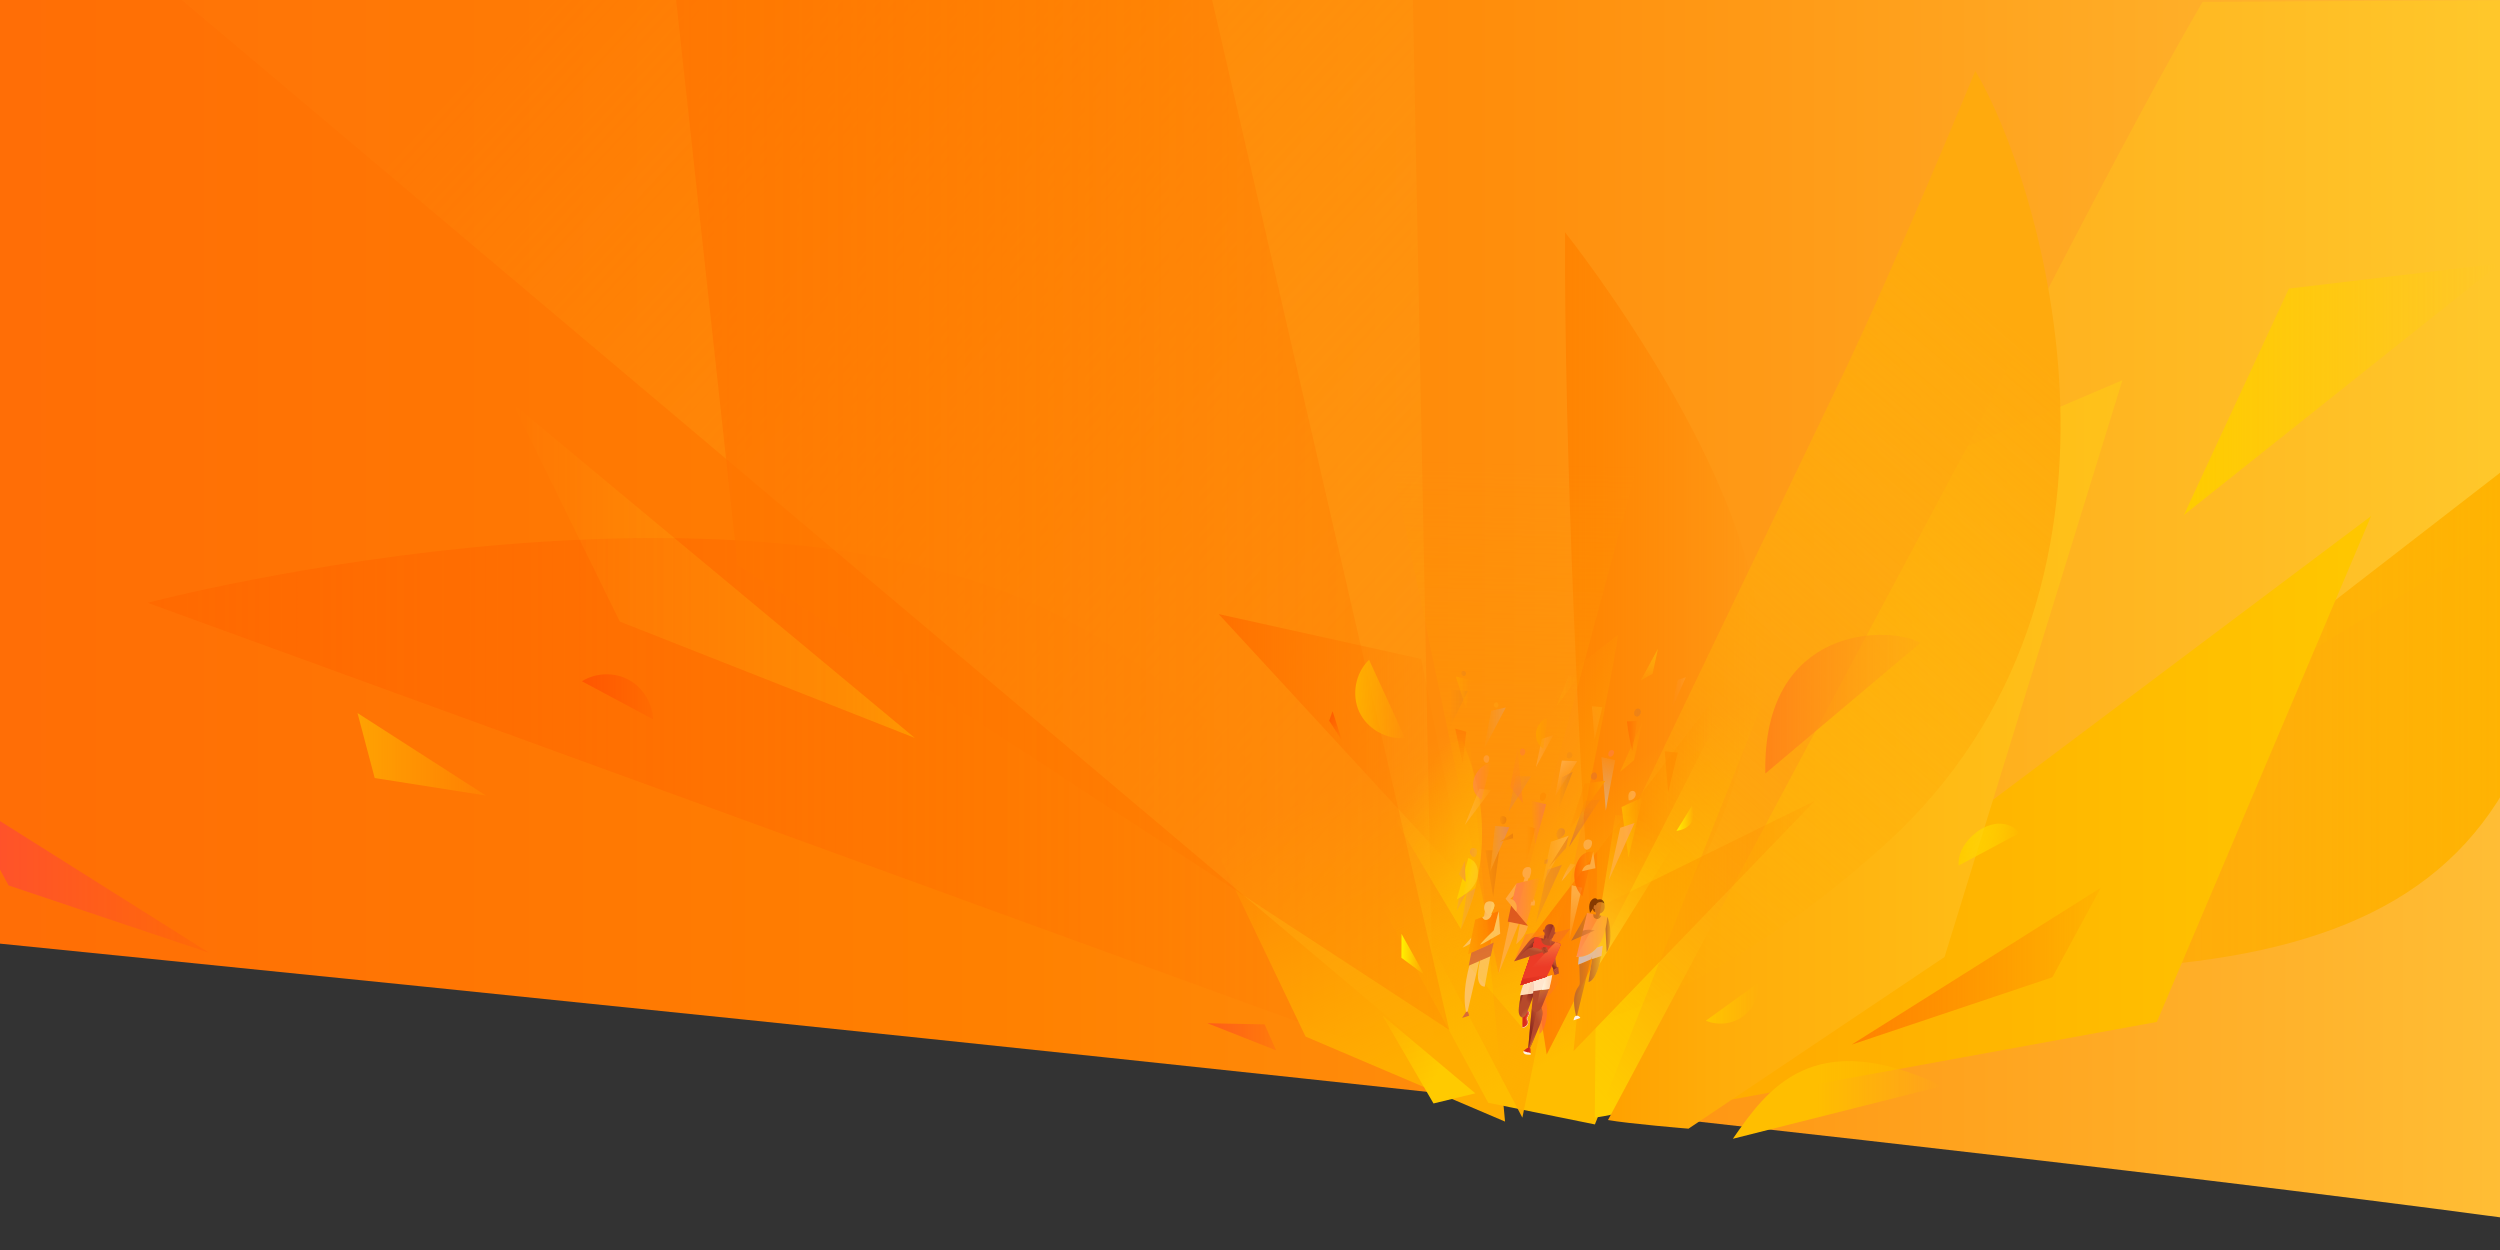 <svg version="1.1" id="Layer_1" xmlns="http://www.w3.org/2000/svg" x="0" y="0" viewBox="0 0 7000 3500" xml:space="preserve"><rect x="0" y="0" width="7000" height="3500" fill="#333333" stroke="none"/><style>.st35{fill:#fdc260}.st36{fill:#da6a36}.st41{fill:#ffa942}.st51{opacity:.6}.st52{fill:#ff8a00}.st55{fill:#fdac42}.st65{fill:#fff2e7}.st69{opacity:.7}.st116{fill:#de2e1e}.st119{fill:#b6492a}.st142{fill:#ec3b26}</style><g id="Layer_3"><linearGradient id="SVGID_1_" gradientUnits="userSpaceOnUse" x1="-111.7" y1="1794.3" x2="7088.9" y2="1794.3" gradientTransform="matrix(1 0 0 -1 0 3498.5)"><stop offset="0" stop-color="#ff6d06"/><stop offset=".4" stop-color="#ff8000"/><stop offset=".6" stop-color="#ff8e0c"/><stop offset=".9" stop-color="#ffb22b"/><stop offset="1" stop-color="#ffbf36"/></linearGradient><path d="M7000 3408.5C5082.4 3151.2 871.3 2730.6 0 2642.2l-6.4-218.9-105.3-194.6 101.5 63.9L-77.3 0h7166.2" fill="url(#SVGID_1_)"/><linearGradient id="SVGID_2_" gradientUnits="userSpaceOnUse" x1="4681.4" y1="2041.5" x2="7088.9" y2="2041.5" gradientTransform="matrix(1 0 0 -1 0 3498.5)"><stop offset=".2" stop-color="#ffa91a"/><stop offset=".9" stop-color="#ffc529"/><stop offset="1" stop-color="#ffc92b"/></linearGradient><path d="M7088.9 1445V0l-921.6 5.3c-398 678.3-1486 2908.7-1486 2908.7" fill="url(#SVGID_2_)"/><linearGradient id="SVGID_3_" gradientUnits="userSpaceOnUse" x1="5224.4" y1="1547.6" x2="7184.2" y2="1547.6" gradientTransform="matrix(1 0 0 -1 0 3498.5)"><stop offset="0" stop-color="#ffa301" stop-opacity=".5"/><stop offset=".4" stop-color="#ffab00" stop-opacity=".7"/><stop offset="1" stop-color="#ffb400"/></linearGradient><path d="M5224.4 2697.4c1444.2 101.6 2024-180.3 1954.2-1511.8" fill="url(#SVGID_3_)"/><linearGradient id="SVGID_4_" gradientUnits="userSpaceOnUse" x1="413.4" y1="1251.8" x2="3979.2" y2="1251.8" gradientTransform="matrix(1 0 0 -1 0 3498.5)"><stop offset="0" stop-color="#ff6900" stop-opacity=".9"/><stop offset="1" stop-color="#ff6900" stop-opacity="0"/></linearGradient><path d="M3979.2 2986.8s-106.6-683.6-894.2-1194c-888.7-575.7-2671.6-105-2671.6-105l3565.8 1299z" fill="url(#SVGID_4_)"/><linearGradient id="SVGID_5_" gradientUnits="userSpaceOnUse" x1="4454.3" y1="1450.6" x2="1834.5" y2="3865.5" gradientTransform="matrix(1 0 0 -1 0 3498.5)"><stop offset="0" stop-color="#ff950f"/><stop offset="1" stop-color="#ff950f" stop-opacity=".1"/></linearGradient><path fill="url(#SVGID_5_)" d="M509.3 0l3505.3 2956L3956.1 0"/><linearGradient id="SVGID_6_" gradientUnits="userSpaceOnUse" x1="3968.5" y1="1625.5" x2="4390.2" y2="752.6" gradientTransform="matrix(1 0 0 -1 0 3498.5)"><stop offset=".2" stop-color="#ffb100" stop-opacity="0"/><stop offset="1" stop-color="#ffad00"/></linearGradient><path fill="url(#SVGID_6_)" d="M3655.6 2902.4l558.5 238-278.8-3013L2776 1064.4z"/><linearGradient id="SVGID_7_" gradientUnits="userSpaceOnUse" x1="4381.9" y1="1786.3" x2="4928.7" y2="1786.3" gradientTransform="matrix(1 0 0 -1 0 3498.5)"><stop offset="0" stop-color="#ff8300" stop-opacity=".9"/><stop offset="1" stop-color="#ff8300" stop-opacity="0"/></linearGradient><path d="M4382 650.4c-2.6 558.6 39.4 1582.7 87 2123.6 44.3-28.8 370.4-271.7 454.5-877.7C4990.8 1411.5 4382 650.4 4382 650.4z" fill="url(#SVGID_7_)"/><linearGradient id="SVGID_8_" gradientUnits="userSpaceOnUse" x1="4658.6" y1="1219.2" x2="6639.1" y2="1219.2" gradientTransform="matrix(1 0 0 -1 0 3498.5)"><stop offset=".2" stop-color="#ffad00"/><stop offset="1" stop-color="#ffc700"/></linearGradient><path fill="url(#SVGID_8_)" d="M4658.6 3113.4l1380.6-252L6639.1 1445 4681.4 2914"/><linearGradient id="SVGID_9_" gradientUnits="userSpaceOnUse" x1="4836.3" y1="1695.3" x2="5215.6" y2="1012" gradientTransform="matrix(1 0 0 -1 0 3498.5)"><stop offset=".2" stop-color="#ffb500" stop-opacity="0"/><stop offset="1" stop-color="#ffbd00"/></linearGradient><path fill="url(#SVGID_9_)" d="M3138.5 1182.3L4167 3087.8l298.7 60.6L5508.7 524"/><linearGradient id="SVGID_10_" gradientUnits="userSpaceOnUse" x1="4343.1" y1="564.8" x2="5065.1" y2="1297.7" gradientTransform="matrix(1 0 0 -1 0 3498.5)"><stop offset="0" stop-color="#ffcd00"/><stop offset="1" stop-color="#ffbe00" stop-opacity="0"/></linearGradient><path d="M4465.3 3129.4c596.4-86 754.5-829.2 340.3-1182.7L4472 2384.4l-6.6 745" fill="url(#SVGID_10_)"/><linearGradient id="SVGID_11_" gradientUnits="userSpaceOnUse" x1="4502.4" y1="1386.1" x2="5942.9" y2="1386.1" gradientTransform="matrix(1 0 0 -1 0 3498.5)"><stop offset="0" stop-color="#ffa100"/><stop offset=".2" stop-color="#ffac09"/><stop offset=".7" stop-color="#ffbc16"/><stop offset="1" stop-color="#ffc21b"/></linearGradient><path d="M4502.4 3136.1c56.3 10.2 225.4 24.2 225.4 24.2l717-480.8 498-1615-433.7 185.1" fill="url(#SVGID_11_)"/><linearGradient id="SVGID_12_" gradientUnits="userSpaceOnUse" x1="1893.3" y1="2056.6" x2="4057.9" y2="2056.6" gradientTransform="matrix(1 0 0 -1 0 3498.5)"><stop offset="0" stop-color="#ff7400" stop-opacity=".7"/><stop offset="1" stop-color="#ff7c00" stop-opacity=".3"/></linearGradient><path fill="url(#SVGID_12_)" d="M2065.3 1581.5l1992.6 1302.3L3394 0H1893.2z"/><linearGradient id="SVGID_13_" gradientUnits="userSpaceOnUse" x1="4599.1" y1="925.4" x2="4139.8" y2="1196.7" gradientTransform="matrix(1 0 0 -1 0 3498.5)"><stop offset="0" stop-color="#ffae00"/><stop offset="1" stop-color="#ffa400" stop-opacity="0"/></linearGradient><path d="M3835.4 2316l427.2 813.4s266.7-1299 267.8-1351.9" fill="url(#SVGID_13_)"/><linearGradient id="SVGID_14_" gradientUnits="userSpaceOnUse" x1="4168.4" y1="744" x2="5685.4" y2="2538.8" gradientTransform="matrix(1 0 0 -1 0 3498.5)"><stop offset="0" stop-color="#ffb400" stop-opacity="0"/><stop offset=".3" stop-color="#ffb006" stop-opacity=".3"/><stop offset="1" stop-color="#ffaa0d"/></linearGradient><path d="M4263.8 2915.1c371.4-62.8 737.2-300.2 1012.4-548.8 792.7-716 435.3-1866.8 254.7-2167.6 0 0-225.7 548.7-378.9 867.5l-888.2 1849z" fill="url(#SVGID_14_)"/><linearGradient id="SVGID_15_" gradientUnits="userSpaceOnUse" x1="4406" y1="905.7" x2="5081.6" y2="905.7" gradientTransform="matrix(1 0 0 -1 0 3498.5)"><stop offset="0" stop-color="#fa0"/><stop offset="1" stop-color="#ff8900" stop-opacity=".1"/></linearGradient><path fill="url(#SVGID_15_)" d="M4443.8 2556.3L4406 2943l675.6-700.7"/><linearGradient id="SVGID_16_" gradientUnits="userSpaceOnUse" x1="3412.4" y1="1404.1" x2="4103.8" y2="1404.1" gradientTransform="matrix(1 0 0 -1 0 3498.5)"><stop offset="0" stop-color="#ff7100"/><stop offset=".8" stop-color="#ff7d00" stop-opacity=".2"/><stop offset="1" stop-color="#ff8100" stop-opacity="0"/></linearGradient><path fill="url(#SVGID_16_)" d="M3979.2 1845l-566.8-125.5 691.4 749.8"/><linearGradient id="SVGID_17_" gradientUnits="userSpaceOnUse" x1="4276.4" y1="1124.9" x2="4922.8" y2="1124.9" gradientTransform="matrix(1 0 0 -1 0 3498.5)"><stop offset="0" stop-color="#ff8200"/><stop offset=".8" stop-color="#ff7400" stop-opacity="0"/></linearGradient><path d="M4276.4 2639.6c14.5 47.5 54.3 313 54.3 313l592-1158" fill="url(#SVGID_17_)"/><linearGradient id="SVGID_18_" gradientUnits="userSpaceOnUse" x1="4206.7" y1="954.8" x2="4239.6" y2="2201.8" gradientTransform="matrix(1 0 0 -1 0 3498.5)"><stop offset="0" stop-color="#ff920b" stop-opacity=".7"/><stop offset=".3" stop-color="#ff9706" stop-opacity=".5"/><stop offset="1" stop-color="#ff9d00" stop-opacity="0"/></linearGradient><path fill="url(#SVGID_18_)" d="M3835.4 999.1l823.2 30.5L4237 2591.8l-14 54-27 80.9"/><linearGradient id="SVGID_19_" gradientUnits="userSpaceOnUse" x1="4425.1" y1="1457.5" x2="4515" y2="1500.8" gradientTransform="matrix(1 0 0 -1 0 3498.5)"><stop offset="0" stop-color="#ffa834" stop-opacity="0"/><stop offset="1" stop-color="#ff9c00" stop-opacity=".9"/></linearGradient><path fill="url(#SVGID_19_)" d="M4457.2 1977.4l29.4 2.8-21.7 89.7"/><linearGradient id="SVGID_20_" gradientUnits="userSpaceOnUse" x1="12209.7" y1="-239.7" x2="12198.5" y2="-375.1" gradientTransform="rotate(-157.2 8481.7 1728.2)"><stop offset="0" stop-color="#ff7140" stop-opacity="0"/><stop offset="1" stop-color="#ff7140" stop-opacity=".3"/></linearGradient><path fill="url(#SVGID_20_)" d="M4264 2248.9l-35.3-46 20.3-107"/><linearGradient id="SVGID_21_" gradientUnits="userSpaceOnUse" x1="4229.6" y1="1304.1" x2="4267.4" y2="1263.9" gradientTransform="matrix(1 0 0 -1 0 3498.5)"><stop offset="0" stop-color="#e28848" stop-opacity=".1"/><stop offset="0" stop-color="#e28848" stop-opacity=".1"/><stop offset="1" stop-color="#e28848" stop-opacity=".5"/></linearGradient><path fill="url(#SVGID_21_)" d="M4286.8 2174.1l-43.2-1.7-18.3 98.6"/><path d="M4267.7 2113.3c2.5-2.8 3.5-7.2 3.1-9.9-.8-5.2-7.6-10.3-12.8-4.9-3.6 4-2.5 18.4 5.6 17.2 1.6-.3 3-1.2 4.1-2.4z" fill="#f82"/><linearGradient id="SVGID_22_" gradientUnits="userSpaceOnUse" x1="4199.9" y1="1202" x2="4218" y2="1202" gradientTransform="matrix(1 0 0 -1 0 3498.5)"><stop offset="0" stop-color="#e97e0d" stop-opacity=".2"/><stop offset="1" stop-color="#e97e0d" stop-opacity=".8"/></linearGradient><path d="M4212.4 2306.6c5.2-3.3 7.6-13.5 3.3-18.4a10.3 10.3 0 00-6-3c-2.8-.5-6 0-8 2.2-2 2.3-2 5.7-1.6 8.8 1.1 6.3 4.4 15.4 12.3 10.4z" fill="url(#SVGID_22_)"/><linearGradient id="SVGID_23_" gradientUnits="userSpaceOnUse" x1="4199.2" y1="1153.2" x2="4236.7" y2="1153.2" gradientTransform="matrix(1 0 0 -1 0 3498.5)"><stop offset="0" stop-color="#e97e0d" stop-opacity=".2"/><stop offset="1" stop-color="#e97e0d" stop-opacity=".8"/></linearGradient><path fill="url(#SVGID_23_)" d="M4236.7 2347l-.6-13.7-36.9 23.9z"/><linearGradient id="SVGID_24_" gradientUnits="userSpaceOnUse" x1="4172.4" y1="1122.1" x2="4226.1" y2="1122.1" gradientTransform="matrix(1 0 0 -1 0 3498.5)"><stop offset="0" stop-color="#e0a36a" stop-opacity=".1"/><stop offset="1" stop-color="#e88a4c"/></linearGradient><path fill="url(#SVGID_24_)" d="M4199.2 2357.2l12.7-8.2 14.2-32.8-40-3.7-13.7 127.8 37.2-86z"/><linearGradient id="SVGID_25_" gradientUnits="userSpaceOnUse" x1="4159" y1="1053" x2="4198" y2="1053" gradientTransform="matrix(1 0 0 -1 0 3498.5)"><stop offset="0" stop-color="#e97e0d" stop-opacity=".2"/><stop offset="1" stop-color="#e97e0d" stop-opacity=".8"/></linearGradient><path fill="url(#SVGID_25_)" d="M4172.4 2440.3l6.4-59.7-19.8.2 21.8 129.6 17.2-129.2z"/><linearGradient id="SVGID_26_" gradientUnits="userSpaceOnUse" x1="4524.5" y1="1404.6" x2="4470.5" y2="1245.3" gradientTransform="matrix(1 0 0 -1 0 3498.5)"><stop offset="0" stop-color="#d1bbb2" stop-opacity="0"/><stop offset="1" stop-color="#d1bbb2" stop-opacity=".6"/></linearGradient><path d="M4484.1 2120l38.5 8.6s-21.1 108.6-26.3 141.3" fill="url(#SVGID_26_)"/><path d="M4517.9 2112.2c1.9-4 3.3-9.1-1.8-11.5-3.1-1.5-7.2-.3-9.5 2.3-3 3.3-5.4 11.5-1 14.6 2 1.5 5 1.4 7.2.2s4-3.3 5-5.6z" fill="#ff832a"/><linearGradient id="SVGID_27_" gradientUnits="userSpaceOnUse" x1="4412.1" y1="901.5" x2="4650" y2="1157" gradientTransform="matrix(1 0 0 -1 0 3498.5)"><stop offset="0" stop-color="#ffc41d"/><stop offset="1" stop-color="#ffc000" stop-opacity="0"/></linearGradient><path d="M4731.2 2295.2c-47.6-3.7-161-9.4-208.6-13-12.6 91.2-43 275.6-43 275.6l-1.2 5-64.5 116.4s3 .4 6.7.2c3.8 0 38.3-4.5 38.3-4.5s.9 1.4-.6 10c-4.4 24.5-11.7 65.7-10.4 65 0 0 8.3-1.3 15.6-13.1 9.5-15.2 14.9-37 14.9-37l252.8-404.6z" fill="url(#SVGID_27_)"/><linearGradient id="SVGID_28_" gradientUnits="userSpaceOnUse" x1="4300.5" y1="996.3" x2="4373.2" y2="996.3" gradientTransform="matrix(1 0 0 -1 0 3498.5)"><stop offset="0" stop-color="#e88729" stop-opacity=".3"/><stop offset="1" stop-color="#e88729" stop-opacity=".8"/></linearGradient><path fill="url(#SVGID_28_)" d="M4333 2435l40.2-13.4-72.7 161.2"/><linearGradient id="SVGID_29_" gradientUnits="userSpaceOnUse" x1="4336.3" y1="1114.1" x2="4392.6" y2="1114.1" gradientTransform="matrix(1 0 0 -1 0 3498.5)"><stop offset="0" stop-color="#e88729" stop-opacity=".3"/><stop offset="1" stop-color="#e88729" stop-opacity=".8"/></linearGradient><path d="M4336.3 2428.8l48.5-54.5 7.8-34.4" fill="url(#SVGID_29_)"/><linearGradient id="SVGID_30_" gradientUnits="userSpaceOnUse" x1="4357.9" y1="1163.9" x2="4382" y2="1163.9" gradientTransform="matrix(1 0 0 -1 0 3498.5)"><stop offset="0" stop-color="#e88729" stop-opacity=".3"/><stop offset="1" stop-color="#e88729" stop-opacity=".8"/></linearGradient><path d="M4376.8 2320c-5.6-2.9-10.4-.8-13.7 3a23.1 23.1 0 00-5.2 14c0 3.7 1.5 7.5 4.2 10l-1 3.6 7.9-2.6.4-1.8 2.7-2c2.6-2.2 5.3-4.3 7.2-7 3.8-5.4 4.1-13.8-2.5-17.2z" fill="url(#SVGID_30_)"/><linearGradient id="SVGID_31_" gradientUnits="userSpaceOnUse" x1="4323.1" y1="1086" x2="4335" y2="1086" gradientTransform="matrix(1 0 0 -1 0 3498.5)"><stop offset="0" stop-color="#e88729" stop-opacity=".3"/><stop offset="1" stop-color="#e88729" stop-opacity=".8"/></linearGradient><path fill="url(#SVGID_31_)" d="M4324.7 2408l-1.6 11.3 9-1.3 3-12.2"/><linearGradient id="SVGID_32_" gradientUnits="userSpaceOnUse" x1="4392.6" y1="1158.5" x2="4392.6" y2="1158.5" gradientTransform="matrix(1 0 0 -1 0 3498.5)"><stop offset="0" stop-color="#de511e" stop-opacity="0"/><stop offset="1" stop-color="#de511e" stop-opacity=".8"/></linearGradient><path d="M4392.6 2340z" fill="url(#SVGID_32_)"/><g><linearGradient id="SVGID_33_" gradientUnits="userSpaceOnUse" x1="4316.9" y1="1088.8" x2="4392.6" y2="1088.8" gradientTransform="matrix(1 0 0 -1 0 3498.5)"><stop offset="0" stop-color="#ffba5e" stop-opacity=".1"/><stop offset="1" stop-color="#ffba5e" stop-opacity=".6"/></linearGradient><path d="M4343.4 2420.8l-7.1 8 56.3-88.8-50.1 17-25.6 122.4 40.2-74-13.7 15.4z" fill="url(#SVGID_33_)"/></g><g><path class="st35" d="M4120 2625.2c-9.8 11.7-25.1 28.2-25.1 28.2s-.4.3 0 0c0 0 13.5-5.3 21.7-11.3M4118 2690.8s-29.4 89-10.9 151l40.4-174.8"/><path class="st35" d="M4146.1 2683.1s-23.7 77.5 11.1 79.6l16.6-90.6"/><path class="st36" d="M4105 2833.4c-1 1-11.2 16.8-11.2 16.8l19.7-6.2s-2-10.3-4.4-11.6M4174.1 2677.2l8.3-38.1-62.6 28.4-7.5 36.4 30.8-13.3 2-4.8-.9 4.3z"/><linearGradient id="SVGID_34_" gradientUnits="userSpaceOnUse" x1="4110.4" y1="887.1" x2="4196.3" y2="887.1" gradientTransform="matrix(1 0 0 -1 0 3498.5)"><stop offset="0" stop-color="#ff7b00" stop-opacity=".3"/><stop offset="1" stop-color="#ff7b00"/></linearGradient><path d="M4173 2643.4l23.2-92.3-18.8 7s-2.9 13.2-13 17-13.9-7.3-13.9-7.3l-20 7.2-20 96.8 62.5-28.4z" fill="url(#SVGID_34_)"/><path class="st35" d="M4164.5 2575c10-3.7 12.9-16.8 12.9-16.8l-26.9 9.6s3.9 11 14 7.2z"/><linearGradient id="SVGID_35_" gradientUnits="userSpaceOnUse" x1="4167.7" y1="928.8" x2="4154.6" y2="950.3" gradientTransform="matrix(1 0 0 -1 0 3498.5)"><stop offset=".1" stop-color="#fdc260"/><stop offset=".8" stop-color="#fdb457"/></linearGradient><path fill="url(#SVGID_35_)" d="M4158.4 2545.8l-4.2 27.3 18.7-6.6 1-12z"/><path class="st35" d="M4184.3 2536c.3-4.6-1.7-9-6-11a18.2 18.2 0 00-15.3.7c-4 2-5.8 6-6.7 10.3a23 23 0 0016 27.7c.1 0 11.3-19.2 12-27.7z"/><g><linearGradient id="SVGID_36_" gradientUnits="userSpaceOnUse" x1="3947.6" y1="285.9" x2="3975.3" y2="309.9" gradientTransform="scale(1 -1) rotate(-9.4 -13168.5 -2473.9)"><stop offset="0" stop-color="#ffce5f" stop-opacity=".9"/><stop offset="1" stop-color="#fdc260"/></linearGradient><path d="M4184.3 2536c.3-4.6-1.7-9-6-11l-1-.3c-.8 8-4.9 39-4.9 39s11.2-19.2 11.9-27.7z" fill="url(#SVGID_36_)"/></g><g><linearGradient id="SVGID_37_" gradientUnits="userSpaceOnUse" x1="4143.9" y1="900.5" x2="4200.6" y2="900.5" gradientTransform="matrix(1 0 0 -1 0 3498.5)"><stop offset="0" stop-color="#ffce5f" stop-opacity=".9"/><stop offset="1" stop-color="#fdc260"/></linearGradient><path d="M4196.3 2551c1.4 20 2.8 43.7 4.3 63.6l-44 25a38 38 0 01-12.7 5.3c12-14.2 25.3-26.8 38.7-39.9" fill="url(#SVGID_37_)"/></g></g><g><path class="st41" d="M4228.8 2573l-33 153.7 60.2-149.5M4256 2585.6l-10.7 58s27.4-21.3 33-51.5"/><path fill="#de591e" d="M4231.2 2535.3l-9.5 45.2 56.6 11.6"/><linearGradient id="SVGID_38_" gradientUnits="userSpaceOnUse" x1="4231.2" y1="976.2" x2="4312.4" y2="976.2" gradientTransform="matrix(1 0 0 -1 0 3498.5)"><stop offset="0" stop-color="#ff7c57" stop-opacity=".8"/><stop offset="1" stop-color="#ff7187" stop-opacity="0"/></linearGradient><path fill="url(#SVGID_38_)" d="M4312.4 2458l-66.2 15.6-15 61.7 42.5 51.4z"/><path class="st41" d="M4269.1 2457.9l-3.6 11.2 12.4-3 1.5-6.6 2.6-.4s10.6-23 2.2-30c-2.1-1.7-16.8-4.9-21 11.6-1.4 5.7-.3 13.8 6 17.2zM4246.2 2473.6l-30.6 42.9 30 36.3s3.4-12.3-.3-21.6c-6-15.6-17-13.5-17-13.5l9.5-9.4"/><g><path class="st41" d="M4287.7 2524.9l-2.3 10.1 11.5.4 1.4-10.6-3.7-7.5-2.2 7.3"/></g></g><g><linearGradient id="SVGID_39_" gradientUnits="userSpaceOnUse" x1="4433.7" y1="1115.5" x2="4438.4" y2="1242.7" gradientTransform="matrix(1 0 0 -1 0 3498.5)"><stop offset="0" stop-color="#c8644c" stop-opacity=".6"/><stop offset="1" stop-color="#c8644c" stop-opacity=".1"/></linearGradient><path fill="url(#SVGID_39_)" d="M4438.3 2242l-45.1 129.4 86.8-132.2"/><linearGradient id="SVGID_40_" gradientUnits="userSpaceOnUse" x1="4392.6" y1="1242.1" x2="4495.1" y2="1242.1" gradientTransform="matrix(1 0 0 -1 0 3498.5)"><stop offset="0" stop-color="#ff7c00" stop-opacity="0"/><stop offset="1" stop-color="#ff9c00"/></linearGradient><path fill="url(#SVGID_40_)" d="M4437 2193.7l-44.4 132.8 102.5-140.3"/><g opacity=".3"><path d="M4471.5 2176c2-8-4-17.8-12.7-11.2-7.2 5.5-5.6 18 4.7 18.6 4 .3 7-3.5 8-7.3z" fill="#c8644c"/></g></g><g><linearGradient id="SVGID_41_" gradientUnits="userSpaceOnUse" x1="3941.8" y1="1261.5" x2="4175.5" y2="1106.2" gradientTransform="matrix(1 0 0 -1 0 3498.5)"><stop offset="0" stop-color="#ffca00" stop-opacity="0"/><stop offset="1" stop-color="#ffca00" stop-opacity=".5"/></linearGradient><path d="M3802.1 2120.7l287.7 479.7s132-237.3 4.3-527.3" fill="url(#SVGID_41_)"/></g><g><linearGradient id="SVGID_42_" gradientUnits="userSpaceOnUse" x1="4272" y1="1132.2" x2="4298.9" y2="1132.2" gradientTransform="matrix(1 0 0 -1 0 3498.5)"><stop offset="0" stop-color="#ff8a00" stop-opacity="0"/><stop offset="1" stop-color="#ff8a00" stop-opacity=".8"/></linearGradient><path fill="url(#SVGID_42_)" d="M4274.3 2312l-2.3 108.6 26.9-101.4"/><linearGradient id="SVGID_43_" gradientUnits="userSpaceOnUse" x1="4286.5" y1="1195" x2="4329.1" y2="1195" gradientTransform="matrix(1 0 0 -1 0 3498.5)"><stop offset="0" stop-color="#f4745a" stop-opacity="0"/><stop offset="1" stop-color="#f4745a" stop-opacity=".6"/></linearGradient><path fill="url(#SVGID_43_)" d="M4286.5 2242l42.6 10-30.9 112.9"/><g class="st51"><path class="st52" d="M4329.3 2229c.5-8-8-12.8-13.8-7-4 4-4.8 11.7-2.6 16.7.8 1.8 2 3.5 4 4 1.6.4 3.3-.2 4.7-1 1.8-1.2 3.4-3 4.6-4.7a16 16 0 003.1-8z"/></g></g><g><linearGradient id="SVGID_44_" gradientUnits="userSpaceOnUse" x1="4423.5" y1="794.6" x2="4407.6" y2="998.7" gradientTransform="matrix(1 0 0 -1 0 3498.5)"><stop offset=".2" stop-color="#fdac42" stop-opacity="0"/><stop offset="1" stop-color="#fdac42"/></linearGradient><path fill="url(#SVGID_44_)" d="M4400.6 2478.5l29.1 7.3-35.1 144.3"/><linearGradient id="SVGID_45_" gradientUnits="userSpaceOnUse" x1="4408.2" y1="1051.5" x2="4461" y2="1051.5" gradientTransform="matrix(1 0 0 -1 0 3498.5)"><stop offset="0" stop-color="#ff6d00"/><stop offset="1" stop-color="#ff6d00" stop-opacity=".1"/></linearGradient><path d="M4461 2385a39.5 39.5 0 00-29.3 8.1c-7 5.6-12 13.4-15.6 21.6-14 31-9.8 70.7 14.4 94.5" fill="url(#SVGID_45_)"/><path class="st55" d="M4456.2 2368c1-2.6 1.5-5.4 1.5-8.1 0-1.6-.2-3.3-1-4.7a8 8 0 00-2.6-2.5c-4-2.6-9.5-2.8-13.7-.3-7.2 4.1-8.5 14.9-4.7 21.8 1.5 2.6 4.1 4.8 7.1 5 1.3 0 2.5-.3 3.7-.8 4.7-1.7 8-5.7 9.7-10.3z"/><g><path class="st55" d="M4461 2385l6.2 46s-29.4 6.3-37.5 8.5c3.7-15.5 17.2-20 22.5-18.8"/></g><g><linearGradient id="SVGID_46_" gradientUnits="userSpaceOnUse" x1="4407" y1="1121.1" x2="4388.3" y2="1040.2" gradientTransform="matrix(1 0 0 -1 0 3498.5)"><stop offset=".2" stop-color="#fdac42" stop-opacity="0"/><stop offset="1" stop-color="#fdac42"/></linearGradient><path d="M4397.3 2417.9c-10 16-18.4 33-25.4 50.5 13.5-15.4 26.6-31.1 39.2-47.3" fill="url(#SVGID_46_)"/></g></g><g><linearGradient id="SVGID_47_" gradientUnits="userSpaceOnUse" x1="4449.4" y1="948.9" x2="4510.9" y2="948.9" gradientTransform="matrix(1 0 0 -1 0 3498.5)"><stop offset="0" stop-color="#c16a29"/><stop offset="1" stop-color="#c16a29" stop-opacity=".3"/></linearGradient><path d="M4492 2530.3c-1.9-4.1-20.2-9.1-23.6 5.4-.7-1.5-2.8-2.6-4.3-.7-2.7 3.6-2.7 9.7-.9 10.4s2.6 0 2.6 0c-1.7 4.2-.6 6.8-.3 7.4a12 12 0 003.5 3.3l-1.1 4.8-6.7-1.3s-2.3 11.1 8.4 13.3c10.8 2.2 14-9 14-9l-5.2-1 1.2-5 2.1-.7a19 19 0 0011.1-14.3c.7-3.6.5-8.3-.7-12.6z" fill="url(#SVGID_47_)"/><linearGradient id="SVGID_48_" gradientUnits="userSpaceOnUse" x1="4495.3" y1="881.8" x2="4509.5" y2="881.8" gradientTransform="matrix(1 0 0 -1 0 3498.5)"><stop offset="0" stop-color="#c16a29"/><stop offset="1" stop-color="#c16a29" stop-opacity=".3"/></linearGradient><path d="M4500.5 2567.2h-.1c-1.1 12.3-2.8 23.3-5 33.1l3.3 66c19-32.5 8.5-87.8 1.8-99.1z" fill="url(#SVGID_48_)"/><linearGradient id="SVGID_49_" gradientUnits="userSpaceOnUse" x1="4447.8" y1="785" x2="4482.7" y2="785" gradientTransform="matrix(1 0 0 -1 0 3498.5)"><stop offset="0" stop-color="#c16a29"/><stop offset="1" stop-color="#c16a29" stop-opacity=".3"/></linearGradient><path d="M4458.2 2684.9c-2.4 13.4-11.4 65.3-10.3 65 20.5-4.3 33-54 34.8-72.9l-24.5 7.9z" fill="url(#SVGID_49_)"/><linearGradient id="SVGID_50_" gradientUnits="userSpaceOnUse" x1="4407.3" y1="730.1" x2="4453.9" y2="730.1" gradientTransform="matrix(1 0 0 -1 0 3498.5)"><stop offset="0" stop-color="#c16a29"/><stop offset="1" stop-color="#c16a29" stop-opacity=".3"/></linearGradient><path d="M4421.8 2699.9a2091 2091 0 011.6 47c0 3.3.2 6.7-.8 10-1 3-3 5.7-4.8 8.4-8 12.2-10.8 27.3-10.4 42s3.6 29 6.9 43.2c12.5-53.8 27-110.2 39.6-164.2a683 683 0 01-32 13.6z" fill="url(#SVGID_50_)"/><g><linearGradient id="SVGID_51_" gradientUnits="userSpaceOnUse" x1="4413.9" y1="880.6" x2="4500.4" y2="880.6" gradientTransform="matrix(1 0 0 -1 0 3498.5)"><stop offset="0" stop-color="#ff9055"/><stop offset="1" stop-color="#ff9055" stop-opacity=".3"/></linearGradient><path d="M4500.4 2567l-16.8-3.1s-3.2 11.2-14 9-8.4-13.3-8.4-13.3l-17.5-3.3-29.8 123s75.9 11.1 86.5-112.2z" fill="url(#SVGID_51_)"/></g><g><linearGradient id="SVGID_52_" gradientUnits="userSpaceOnUse" x1="4399.3" y1="903.3" x2="4465.5" y2="903.3" gradientTransform="matrix(1 0 0 -1 0 3498.5)"><stop offset="0" stop-color="#c16a29"/><stop offset="1" stop-color="#c16a29" stop-opacity=".3"/></linearGradient><path d="M4431.6 2606.3l12.1-50-44.4 77.9a3811 3811 0 0066.2-29c-11-2.4-23.5-3-34 1.1z" fill="url(#SVGID_52_)"/></g><g class="st51"><path d="M4480 2518c-2.8 0-5 .4-6.8 1-2.3-2.9-9.2-8.1-18 2.7-10 12.4-3 34.5-3 34.5l8.2-12c.1 1 .3 2.2.6 3.2 0 0 1.1 6.6 4.6 5.5 0 0-1.7-2.7.3-7.5 0 0-.9.7-2.7 0-1.7-.7-1.8-6.9 1-10.4 1.4-1.9 3.5-.8 4.2.7 3.5-14.6 21.7-9.5 23.7-5.4.3-1.8-2.5-12.3-12-12.3z" fill="#350300"/></g><g><linearGradient id="SVGID_53_" gradientUnits="userSpaceOnUse" x1="4418.7" y1="824" x2="4487.7" y2="824" gradientTransform="matrix(1 0 0 -1 0 3498.5)"><stop offset="0" stop-color="#d1bbb2"/><stop offset=".3" stop-color="#d6bbad"/><stop offset=".7" stop-color="#e4bb9f" stop-opacity=".9"/><stop offset="1" stop-color="#f3bb91" stop-opacity=".9"/></linearGradient><path d="M4420.6 2679.4l-2 21.6c11.5-4 36.3-15.1 36.3-15.1l3.3-7.7-1.5 7.2 27.5-8.8 3.5-28.6-16.1 5a68.4 68.4 0 01-51 26.4z" fill="url(#SVGID_53_)"/></g></g><g><path class="st65" d="M4424.8 2850.3c-1.3-3-4-5.3-7.3-6a8 8 0 00-6.3.9 9.7 9.7 0 00-3.1 4 22.3 22.3 0 00-2 7.8"/></g><g><linearGradient id="SVGID_54_" gradientUnits="userSpaceOnUse" x1="4540.5" y1="1181.4" x2="4599.6" y2="1181.4" gradientTransform="matrix(1 0 0 -1 0 3498.5)"><stop offset="0" stop-color="#ffbd00" stop-opacity=".8"/><stop offset="1" stop-color="#ffbd00" stop-opacity="0"/></linearGradient><path d="M4540.4 2259.8c19.3-10 59.2-26.9 59.2-26.9l-40 168.3" fill="url(#SVGID_54_)"/><linearGradient id="SVGID_55_" gradientUnits="userSpaceOnUse" x1="4559.3" y1="1270.8" x2="4580.2" y2="1270.8" gradientTransform="matrix(1 0 0 -1 0 3498.5)"><stop offset="0" stop-color="#ffb146" stop-opacity=".7"/><stop offset=".6" stop-color="#ffac46" stop-opacity=".9"/><stop offset="1" stop-color="#ffa346"/></linearGradient><path d="M4580 2222.4c-.7-7.3-9-10.3-15-6-9 6.2-4.5 24.6-4.5 24.6 10.7.9 20.6-8.8 19.6-18.6z" fill="url(#SVGID_55_)"/><g><linearGradient id="SVGID_56_" gradientUnits="userSpaceOnUse" x1="4504.1" y1="1113.6" x2="4576.8" y2="1113.6" gradientTransform="matrix(1 0 0 -1 0 3498.5)"><stop offset="0" stop-color="#ffb146" stop-opacity=".7"/><stop offset=".6" stop-color="#ffac46" stop-opacity=".9"/><stop offset="1" stop-color="#ffa346"/></linearGradient><path fill="url(#SVGID_56_)" d="M4536.6 2317.7l40.2-13.4-72.7 161.2"/></g></g><g class="st69"><linearGradient id="SVGID_57_" gradientUnits="userSpaceOnUse" x1="4574.9" y1="1495.3" x2="4563" y2="1352.5" gradientTransform="matrix(1 0 0 -1 0 3498.5)"><stop offset="0" stop-color="#ffca00" stop-opacity="0"/><stop offset="1" stop-color="#ffca00" stop-opacity=".3"/></linearGradient><path fill="url(#SVGID_57_)" d="M4536 2161l39.3-32.3 24.3-111.3"/><linearGradient id="SVGID_58_" gradientUnits="userSpaceOnUse" x1="4575.3" y1="1503.3" x2="4594.1" y2="1503.3" gradientTransform="matrix(1 0 0 -1 0 3498.5)"><stop offset="0" stop-color="#b76944" stop-opacity=".3"/><stop offset="1" stop-color="#b76944" stop-opacity=".4"/></linearGradient><path d="M4593.3 1998.2c2-5.3.3-13.7-6.6-14.2-3.7-.3-7.3 2-9.2 5.3-2.6 4.4-3.3 11 .4 15 2.3 2.4 6.2 2.7 9.2 1.3s5-4.3 6.2-7.4z" fill="url(#SVGID_58_)"/><g><linearGradient id="SVGID_59_" gradientUnits="userSpaceOnUse" x1="4555.6" y1="1438.6" x2="4584.8" y2="1438.6" gradientTransform="matrix(1 0 0 -1 0 3498.5)"><stop offset="0" stop-color="#ff6d00"/><stop offset="1" stop-color="#ff6d00" stop-opacity=".1"/></linearGradient><path d="M4584.8 2017.4c-9.7 1.6-19.5 2.5-29.2 2.6 3 27.7 8 55.3 14.7 82.4" fill="url(#SVGID_59_)"/></g></g><g><path d="M4402.7 2114.9c.7-5.9-6.7-11.6-11.8-7.9a11.9 11.9 0 00-4.2 7.6c-.3 1.4-.4 3 0 4.4a7 7 0 006.7 5c4.2-.2 8.9-5 9.3-9.1z" fill="#b76944" opacity=".1"/><linearGradient id="SVGID_60_" gradientUnits="userSpaceOnUse" x1="4359" y1="1346.8" x2="4396.9" y2="1306.6" gradientTransform="matrix(1 0 0 -1 0 3498.5)"><stop offset="0" stop-color="#ffbb6b" stop-opacity=".5"/><stop offset=".4" stop-color="#ffb66b" stop-opacity=".3"/><stop offset=".9" stop-color="#ffa86b" stop-opacity=".1"/><stop offset="1" stop-color="#ffa36b" stop-opacity=".1"/></linearGradient><path fill="url(#SVGID_60_)" d="M4416.2 2131.3l-43.1-1.7-18.3 98.6"/><g class="st51"><linearGradient id="SVGID_61_" gradientUnits="userSpaceOnUse" x1="4363.5" y1="1284.7" x2="4403.5" y2="1284.7" gradientTransform="matrix(1 0 0 -1 0 3498.5)"><stop offset="0" stop-color="#b76944" stop-opacity="0"/><stop offset="1" stop-color="#b76944" stop-opacity=".6"/></linearGradient><path d="M4372.8 2176.9c10.3-5.1 20.6-10.4 30.7-16l-40 105.7" fill="url(#SVGID_61_)"/></g></g><g><linearGradient id="SVGID_62_" gradientUnits="userSpaceOnUse" x1="4300.5" y1="1395.4" x2="4349.5" y2="1395.4" gradientTransform="matrix(1 0 0 -1 0 3498.5)"><stop offset="0" stop-color="#ffaa47" stop-opacity=".6"/><stop offset="1" stop-color="#ffaa47" stop-opacity=".1"/></linearGradient><path fill="url(#SVGID_62_)" d="M4349.5 2058l-32.5 11-16.5 79.3z"/><g><linearGradient id="SVGID_63_" gradientUnits="userSpaceOnUse" x1="4300.8" y1="1445.7" x2="4333.1" y2="1445.7" gradientTransform="matrix(1 0 0 -1 0 3498.5)"><stop offset="0" stop-color="#ff9e00"/><stop offset="1" stop-color="#ff9e00" stop-opacity=".1"/></linearGradient><path d="M4333 2009.5a51.5 51.5 0 00-30.8 35.1 51.5 51.5 0 0011.1 45.4c2.3 2.6 5 5 8.3 6.2" fill="url(#SVGID_63_)"/></g></g><g class="st51"><path class="st52" d="M4661.4 2103.8l36.3 3.5-26.9 110.9"/></g><g><linearGradient id="SVGID_64_" gradientUnits="userSpaceOnUse" x1="4090.3" y1="1483.8" x2="4089.3" y2="1382.3" gradientTransform="matrix(1 0 0 -1 0 3498.5)"><stop offset="0" stop-color="#ff6d00" stop-opacity=".6"/><stop offset="1" stop-color="#ff6d00" stop-opacity=".1"/></linearGradient><path fill="url(#SVGID_64_)" d="M4074.6 2040.2l30.9 8.5-10 89.5"/></g><g><path d="M4183 1972c-1.2 4.8 4.2 11.4 9.3 8.6 5-2.8 4.3-13.8-2.5-13.8a7 7 0 00-6.7 5.1z" fill="#ff9a0e"/><linearGradient id="SVGID_65_" gradientUnits="userSpaceOnUse" x1="4153.8" y1="1458.3" x2="4216.3" y2="1458.3" gradientTransform="matrix(1 0 0 -1 0 3498.5)"><stop offset="0" stop-color="#e6a169" stop-opacity="0"/><stop offset="1" stop-color="#e6a169" stop-opacity=".5"/></linearGradient><path d="M4216.3 1980.9l-41 9.3c-6.7 36.5-13.9 73-21.5 109.3" fill="url(#SVGID_65_)"/></g><g opacity=".4"><linearGradient id="SVGID_66_" gradientUnits="userSpaceOnUse" x1="4091.6" y1="1612.7" x2="4104.7" y2="1612.7" gradientTransform="matrix(1 0 0 -1 0 3498.5)"><stop offset="0" stop-color="#b76944" stop-opacity=".3"/><stop offset="1" stop-color="#b76944" stop-opacity=".4"/></linearGradient><path d="M4103.6 1881.8c-1.8-2.7-6.2-4-9.2-2.5-1.7.9-2.7 2.9-2.8 4.8s.7 3.9 1.8 5.5c.6.8 1.2 1.6 2 2.1 6.3 4.6 11.7-4.7 8.2-10z" fill="url(#SVGID_66_)"/><linearGradient id="SVGID_67_" gradientUnits="userSpaceOnUse" x1="4060.1" y1="1515.2" x2="4110.1" y2="1515.2" gradientTransform="matrix(1 0 0 -1 0 3498.5)"><stop offset="0" stop-color="#b76944" stop-opacity="0"/><stop offset="1" stop-color="#b76944" stop-opacity=".4"/></linearGradient><path d="M4110.1 1934.5l-47.6-3.2c.1 34.7-.7 69.3-2.4 104" fill="url(#SVGID_67_)"/><g><linearGradient id="SVGID_68_" gradientUnits="userSpaceOnUse" x1="4076.4" y1="1559.6" x2="4120" y2="1559.6" gradientTransform="matrix(1 0 0 -1 0 3498.5)"><stop offset="0" stop-color="#ffae00"/><stop offset="1" stop-color="#ffa400" stop-opacity="0"/></linearGradient><path d="M4076.4 1894.5c14.7 2.6 29.3 6.1 43.6 10.4l-15.1 78.4" fill="url(#SVGID_68_)"/></g></g><g><path d="M4154.5 2121c-4 11 10 22.2 14.3 9.3 1-3 1.6-6 1-9s-2.8-5.9-5.8-6.6c-4-.9-8 2.4-9.5 6.3z" fill="#ff9c2f"/><linearGradient id="SVGID_69_" gradientUnits="userSpaceOnUse" x1="4101.5" y1="1239.4" x2="4174.5" y2="1239.4" gradientTransform="matrix(1 0 0 -1 0 3498.5)"><stop offset="0" stop-color="#ffb02f"/><stop offset="1" stop-color="#ffb02f" stop-opacity=".1"/></linearGradient><path fill="url(#SVGID_69_)" d="M4174.5 2212.4l-32.3-4-40.7 101.4"/><g><linearGradient id="SVGID_70_" gradientUnits="userSpaceOnUse" x1="4124.7" y1="1310.6" x2="4175.6" y2="1310.6" gradientTransform="matrix(1 0 0 -1 0 3498.5)"><stop offset="0" stop-color="#ff8357" stop-opacity=".6"/><stop offset="1" stop-color="#ff8357" stop-opacity="0"/></linearGradient><path d="M4175.6 2136c-27.4 4.2-49 30-50.8 57.6-.7 9.9 1 20.2 6.1 28.6 4.3 7 10.7 12.4 17 17.7" fill="url(#SVGID_70_)"/></g></g><g><linearGradient id="SVGID_71_" gradientUnits="userSpaceOnUse" x1="11766.3" y1="1111.6" x2="11786.2" y2="1111.6" gradientTransform="rotate(180 7951 1749.3)"><stop offset="0" stop-color="#f6a82d" stop-opacity=".5"/><stop offset="1" stop-color="#f69f2d"/></linearGradient><path d="M4120 2375.7c3.1-2.2 7.2-1 10.7-.3 5.3 1 5.4 7 5 11.6-.3 2.7-.7 5.6-2.1 8-1.4 2.5-4 4.5-6.7 4.4-1.8 0-3.4-.9-4.8-2a15.4 15.4 0 01-6-9.5c-.7-3.8.3-8 2.7-11l1.3-1.2z" fill="url(#SVGID_71_)"/></g><g><linearGradient id="SVGID_72_" gradientUnits="userSpaceOnUse" x1="4090" y1="952.3" x2="4131.3" y2="952.3" gradientTransform="matrix(1 0 0 -1 0 3498.5)"><stop offset="0" stop-color="#f6a82d" stop-opacity=".5"/><stop offset="1" stop-color="#f69f2d"/></linearGradient><path d="M4106.8 2501.4c-6.2 34.5-16.8 103.7-16.8 103.7s32.6-77.1 41.2-117.9" fill="url(#SVGID_72_)"/></g><g><linearGradient id="SVGID_73_" gradientUnits="userSpaceOnUse" x1="12051.5" y1="63.4" x2="12093.3" y2="63.4" gradientTransform="rotate(-166.2 8238.1 1745.2)"><stop offset="0" stop-color="#ffe847" stop-opacity=".3"/><stop offset="0" stop-color="#ffe541" stop-opacity=".3"/><stop offset=".3" stop-color="#ffd71d" stop-opacity=".6"/><stop offset=".6" stop-color="#ffce08" stop-opacity=".9"/><stop offset=".7" stop-color="#ffcb00"/></linearGradient><path d="M4137.7 2453.2c-6.2 41.7-58.7 64.9-58.7 64.9l32.3-115.7s32.5 9.1 26.4 50.8z" fill="url(#SVGID_73_)"/></g><g><linearGradient id="SVGID_74_" gradientUnits="userSpaceOnUse" x1="4079" y1="972.6" x2="4104.8" y2="972.6" gradientTransform="matrix(1 0 0 -1 0 3498.5)"><stop offset="0" stop-color="#f6a82d" stop-opacity=".5"/><stop offset="1" stop-color="#f69f2d"/></linearGradient><path d="M4084.7 2515.3a284.7 284.7 0 00-5.7 34.1c.8-.2 1.3-1 1.7-1.8l24-45.3c-7.7 6-15.1 10.3-20 13z" fill="url(#SVGID_74_)"/></g><g><linearGradient id="SVGID_75_" gradientUnits="userSpaceOnUse" x1="4084.5" y1="1058.6" x2="4103.8" y2="1058.6" gradientTransform="matrix(1 0 0 -1 0 3498.5)"><stop offset="0" stop-color="#f6a82d" stop-opacity=".5"/><stop offset="1" stop-color="#f69f2d"/></linearGradient><path d="M4101.2 2410.6s-16.8 37.2-16.7 37.6l19.3 21.1" fill="url(#SVGID_75_)"/></g><g class="st69"><linearGradient id="SVGID_76_" gradientUnits="userSpaceOnUse" x1="4358.5" y1="1563.5" x2="4418.5" y2="1563.5" gradientTransform="matrix(1 0 0 -1 0 3498.5)"><stop offset="0" stop-color="#fae90e" stop-opacity=".1"/><stop offset="1" stop-color="#fae90e" stop-opacity="0"/></linearGradient><path fill="url(#SVGID_76_)" d="M4418.5 1896.6l-26.6-3.3-33.4 83.4"/></g><g class="st69"><linearGradient id="SVGID_77_" gradientUnits="userSpaceOnUse" x1="4679.5" y1="1557" x2="4720.5" y2="1557" gradientTransform="matrix(1 0 0 -1 0 3498.5)"><stop offset="0" stop-color="#ff8b40" stop-opacity="0"/><stop offset="1" stop-color="#ffac49" stop-opacity=".5"/></linearGradient><path fill="url(#SVGID_77_)" d="M4697.9 1903.7l22.6-7.6-41 90.8"/></g><g><linearGradient id="SVGID_78_" gradientUnits="userSpaceOnUse" x1="4622.6" y1="1691.2" x2="4615.2" y2="1602.3" gradientTransform="matrix(1 0 0 -1 0 3498.5)"><stop offset="0" stop-color="#fad60e" stop-opacity=".4"/><stop offset=".5" stop-color="#fadb0e" stop-opacity=".3"/><stop offset="1" stop-color="#fae90e" stop-opacity=".1"/></linearGradient><path fill="url(#SVGID_78_)" d="M4594.1 1905.2l33.2-18.7 15-70"/></g><g><linearGradient id="SVGID_79_" gradientUnits="userSpaceOnUse" x1="3380.8" y1="595.5" x2="3573" y2="595.5" gradientTransform="matrix(1 0 0 -1 0 3498.5)"><stop offset="0" stop-color="#ff5e18"/><stop offset="1" stop-color="#ff5e18" stop-opacity=".3"/></linearGradient><path fill="url(#SVGID_79_)" d="M3380.8 2865l192.2 76-32-72.7"/></g><g><linearGradient id="SVGID_80_" gradientUnits="userSpaceOnUse" x1="1629.4" y1="1547.6" x2="1828.3" y2="1547.6" gradientTransform="matrix(1 0 0 -1 0 3498.5)"><stop offset="0" stop-color="#ff3d00" stop-opacity=".5"/><stop offset="1" stop-color="#ff3d00" stop-opacity=".1"/></linearGradient><path d="M1629.4 1907.5c38.6-24.2 90.2-26 130.3-4.5s67.3 65.4 68.6 110.9" fill="url(#SVGID_80_)"/></g><g><linearGradient id="SVGID_81_" gradientUnits="userSpaceOnUse" x1="4776.4" y1="689.7" x2="4924" y2="689.7" gradientTransform="matrix(1 0 0 -1 0 3498.5)"><stop offset="0" stop-color="#ffc500"/><stop offset="1" stop-color="#ffc500" stop-opacity="0"/></linearGradient><path d="M4923.7 2751.5c3 36.3-14.2 73.5-43.7 94.8s-70.2 25.8-103.6 11.6" fill="url(#SVGID_81_)"/></g><g><linearGradient id="SVGID_82_" gradientUnits="userSpaceOnUse" x1="4942.8" y1="1526.9" x2="5377.1" y2="1526.9" gradientTransform="matrix(1 0 0 -1 0 3498.5)"><stop offset="0" stop-color="#ff8517"/><stop offset="1" stop-color="#ffa318" stop-opacity=".3"/></linearGradient><path d="M4943 2165.8c-9-415.7 345.4-415.9 434.1-365.8" fill="url(#SVGID_82_)"/></g><g><linearGradient id="SVGID_83_" gradientUnits="userSpaceOnUse" x1="6115" y1="2408.8" x2="7000" y2="2408.8" gradientTransform="matrix(1 0 0 -1 0 3498.5)"><stop offset="0" stop-color="#fc0"/><stop offset="1" stop-color="#ffd500" stop-opacity="0"/></linearGradient><path fill="url(#SVGID_83_)" d="M6115 1442l294-634 591-70.4"/></g><g><linearGradient id="SVGID_84_" gradientUnits="userSpaceOnUse" x1="3924" y1="826.4" x2="3988.2" y2="826.4" gradientTransform="matrix(1 0 0 -1 0 3498.5)"><stop offset="0" stop-color="#fff100"/><stop offset="1" stop-color="#fff100" stop-opacity="0"/></linearGradient><path fill="url(#SVGID_84_)" d="M3924 2681.9l64.2 47.5-63.9-114.5"/></g><g><linearGradient id="SVGID_85_" gradientUnits="userSpaceOnUse" x1="3381.5" y1="216.7" x2="3440.5" y2="192.1" gradientTransform="scale(1 -1) rotate(-20.5 -2615.5 -1848)"><stop offset="0" stop-color="#ff6000"/><stop offset="1" stop-color="#ff6000" stop-opacity="0"/></linearGradient><path fill="url(#SVGID_85_)" d="M3721.7 2018.1l35.8 55.4-26.3-82.2"/></g><g><linearGradient id="SVGID_86_" gradientUnits="userSpaceOnUse" x1="5366.6" y1="862.5" x2="5528.6" y2="862.5" gradientTransform="scale(1 -1) rotate(-4.5 -35992.2 -2310)"><stop offset="0" stop-color="#ffcb00"/><stop offset="1" stop-color="#fff100" stop-opacity="0"/></linearGradient><path d="M5484.2 2423.6c-2.6-34.4 18-67 44.7-89a117.3 117.3 0 0161.5-28c22.8-2.3 47.2 5.4 61.7 23.2 1.6 2 .4 6.9-1.4 4.9" fill="url(#SVGID_86_)"/></g><g><linearGradient id="SVGID_87_" gradientUnits="userSpaceOnUse" x1="3776.7" y1="1503.5" x2="3917.6" y2="1503.5" gradientTransform="scale(1 -1) rotate(-.7 -299684 -1791.7)"><stop offset="0" stop-color="#ffae00"/><stop offset="1" stop-color="#ffb700" stop-opacity="0"/></linearGradient><path d="M3934.1 2066.4c-52.4 5.2-106.4-25.8-128.4-73.6s-10.4-109 27.7-145.4" fill="url(#SVGID_87_)"/></g><g><linearGradient id="SVGID_88_" gradientUnits="userSpaceOnUse" x1="4022.5" y1="486.5" x2="3855.8" y2="581.3" gradientTransform="matrix(1 0 0 -1 0 3498.5)"><stop offset="0" stop-color="#ffca00"/><stop offset="1" stop-color="#ffca00" stop-opacity=".2"/></linearGradient><path fill="url(#SVGID_88_)" d="M4013.8 3089.7l117.1-28.4-260.5-218.4"/></g><g><linearGradient id="SVGID_89_" gradientUnits="userSpaceOnUse" x1="4852" y1="418.7" x2="5437.9" y2="418.7" gradientTransform="matrix(1 0 0 -1 0 3498.5)"><stop offset=".4" stop-color="#ffbe00"/><stop offset="1" stop-color="#ffbe00" stop-opacity="0"/></linearGradient><path d="M4852 3188.6c95.9-138.6 224.8-319 585.9-147.6" fill="url(#SVGID_89_)"/></g><g><linearGradient id="SVGID_90_" gradientUnits="userSpaceOnUse" x1="5184.5" y1="793.1" x2="5882.2" y2="793.1" gradientTransform="matrix(1 0 0 -1 0 3498.5)"><stop offset="0" stop-color="#ff7d00" stop-opacity=".9"/><stop offset="1" stop-color="#ff7d00" stop-opacity=".1"/></linearGradient><path fill="url(#SVGID_90_)" d="M5184.5 2925l697.7-439.2-135.5 250.5"/></g><g><linearGradient id="SVGID_91_" gradientUnits="userSpaceOnUse" x1="-111.7" y1="1050.1" x2="586" y2="1050.1" gradientTransform="matrix(1 0 0 -1 0 3498.5)"><stop offset="0" stop-color="#ff4b35" stop-opacity=".9"/><stop offset="1" stop-color="#ff6b06"/></linearGradient><path fill="url(#SVGID_91_)" d="M586 2668l-697.7-439.3L24 2479.2"/></g><g><linearGradient id="SVGID_92_" gradientUnits="userSpaceOnUse" x1="4694.1" y1="1207.1" x2="4741.6" y2="1207.1" gradientTransform="matrix(1 0 0 -1 0 3498.5)"><stop offset="0" stop-color="#fff100"/><stop offset="1" stop-color="#fff100" stop-opacity="0"/></linearGradient><path d="M4694.1 2326.5c28-3.7 59-21.9 43.2-70.1" fill="url(#SVGID_92_)"/></g><g><linearGradient id="SVGID_93_" gradientUnits="userSpaceOnUse" x1="1001" y1="1386.6" x2="1360.5" y2="1386.6" gradientTransform="matrix(1 0 0 -1 0 3498.5)"><stop offset="0" stop-color="#ffcf00" stop-opacity=".5"/><stop offset="1" stop-color="#ffcf00" stop-opacity=".1"/></linearGradient><path fill="url(#SVGID_93_)" d="M1001 1996.5l48.2 182 311.3 49"/></g><g><linearGradient id="SVGID_94_" gradientUnits="userSpaceOnUse" x1="4312.2" y1="656.4" x2="4352.2" y2="809.3" gradientTransform="matrix(1 0 0 -1 0 3498.5)"><stop offset="0" stop-color="#ff6843" stop-opacity=".6"/><stop offset=".8" stop-color="#ff6843" stop-opacity="0"/></linearGradient><path d="M4326.7 2719.7l-16.4 11.4 29.6 23.9-29.6 37.1V2895c18.2-11.3 28-62.6 16.6-99.7 16.4-11.5 49.8-49 49.8-93l-50 17.5z" fill="url(#SVGID_94_)"/><linearGradient id="SVGID_95_" gradientUnits="userSpaceOnUse" x1="4298.5" y1="874.7" x2="4397" y2="874.7" gradientTransform="matrix(1 0 0 -1 0 3498.5)"><stop offset="0" stop-color="#ed5d38" stop-opacity=".6"/><stop offset=".8" stop-color="#ed5d38" stop-opacity=".3"/></linearGradient><path fill="url(#SVGID_95_)" d="M4298.5 2623.6l98.5-23.2-37 46.7"/><linearGradient id="SVGID_96_" gradientUnits="userSpaceOnUse" x1="4405.7" y1="651.2" x2="4287.3" y2="1038.1" gradientTransform="matrix(1 0 0 -1 0 3498.5)"><stop offset="0" stop-color="#ffe400" stop-opacity=".3"/><stop offset=".2" stop-color="#ffdf00" stop-opacity=".2"/><stop offset=".4" stop-color="#ffd100" stop-opacity=".2"/><stop offset=".6" stop-color="#ffb900" stop-opacity=".1"/><stop offset=".8" stop-color="#ff9800" stop-opacity="0"/><stop offset="1" stop-color="#ff7e00" stop-opacity="0"/></linearGradient><path fill="url(#SVGID_96_)" d="M4263 2878.3l-281.7-327.2 538.3-422.4"/><linearGradient id="SVGID_97_" gradientUnits="userSpaceOnUse" x1="4239.6" y1="853.6" x2="4352" y2="853.6" gradientTransform="matrix(1 0 0 -1 0 3498.5)"><stop offset="0" stop-color="#ff6843" stop-opacity=".6"/><stop offset=".8" stop-color="#ff6843" stop-opacity="0"/></linearGradient><path fill="url(#SVGID_97_)" d="M4271.6 2616.7l80.4-18.7-112.4 93.7"/><path class="st65" d="M4272.3 2831c-2.7 1-5 3-6.2 5.4a21.7 21.7 0 00-1.6 9.3l-.4 20.2c-.1 3-1.3 11.2-1.3 11.2l.2 1.3c4.4-1 10.4-3.6 13-7.3 2.6-3.7 4.2-8.7 2.6-13-.9-2.2-2.5-4.4-2.2-6.8.1-1.2.7-2.2 1.3-3.2l3-5.5c2.5-4.5 3.4-11-3.2-12a10 10 0 00-5.2.5z"/><path class="st116" d="M4270.8 2831c-2.6 1-5 3-6.2 5.4a21.7 21.7 0 00-1.6 9.3l-.4 20.2c0 3.8-.1 7.5.2 11.2 4.4-1 8.7-3 11.7-6.4s4.2-8.3 2.7-12.5c-.9-2.3-2.6-4.5-2.3-7 .2-1 .7-2.1 1.3-3.1l3-5.5c2.6-4.5 3.4-11-3-12a10 10 0 00-5.4.5z"/><linearGradient id="SVGID_98_" gradientUnits="userSpaceOnUse" x1="4262.6" y1="644.6" x2="4271.6" y2="644.6" gradientTransform="matrix(1 0 0 -1 0 3498.5)"><stop offset="0" stop-color="#ca2717" stop-opacity="0"/><stop offset="1" stop-color="#ca2717"/></linearGradient><path d="M4271.6 2830.8l-.8.3c-2.6 1-5 2.9-6.2 5.2a21.7 21.7 0 00-1.6 9.4l-.4 20.2c0 3.7-.1 7.5.2 11.2 0 0 4.3-6 5.6-16.4 1-8.4 2.6-24 3.2-29.9z" fill="url(#SVGID_98_)"/><linearGradient id="SVGID_99_" gradientUnits="userSpaceOnUse" x1="4267.1" y1="644.6" x2="4278.1" y2="646.8" gradientTransform="matrix(1 0 0 -1 0 3498.5)"><stop offset=".2" stop-color="#ec614c" stop-opacity="0"/><stop offset="1" stop-color="#ec614c"/></linearGradient><path d="M4276.2 2848l3-5.4c2.6-4.5 3.5-11-3-12.1-1.8-.3-3.6 0-5.4.6l-1.7.8c1.2-.2 2.4-.3 3.5-.1 6.5 1.2 5.7 7.6 3.2 12.1l-3.1 5.5c-.6 1-1.1 2-1.3 3.2-.3 2.4 1.4 4.6 2.3 6.8a13 13 0 01-2.7 12.6c-1.8 2-4 3.5-6.4 4.6 3.8-1 7.3-3 9.9-5.9a13 13 0 002.7-12.6c-.9-2.3-2.6-4.4-2.3-6.8a9 9 0 011.3-3.2z" fill="url(#SVGID_99_)"/><path class="st119" d="M4264 2763.5c-3.8 14.5-13.6 57.2-11.4 72 .9 5.8 3.9 12.6 9.7 13 5.5.4 9.4-5 11.8-9.9 1.5-3 11.7-29.4 25.3-66.7"/><linearGradient id="SVGID_100_" gradientUnits="userSpaceOnUse" x1="4268.9" y1="691.6" x2="4293.4" y2="713.3" gradientTransform="matrix(1 0 0 -1 0 3498.5)"><stop offset=".2" stop-color="#8d2a1f" stop-opacity="0"/><stop offset="1" stop-color="#8d2a1f"/></linearGradient><path d="M4299.4 2771.9l-17.3-4.1-14.5 51.6 12 5.4c4.6-11.8 11.6-30.4 19.8-53z" fill="url(#SVGID_100_)"/><linearGradient id="SVGID_101_" gradientUnits="userSpaceOnUse" x1="4268" y1="691.8" x2="4252" y2="701.1" gradientTransform="matrix(1 0 0 -1 0 3498.5)"><stop offset=".3" stop-color="#8d2a1f" stop-opacity="0"/><stop offset="1" stop-color="#8d2a1f"/></linearGradient><path d="M4268.3 2769.2c-2.2.4-6 9.4-8.2 10.3-4.2 18.7-9.1 45-7.5 56 1-4.2 16.2-66.4 15.7-66.3z" fill="url(#SVGID_101_)"/><g><linearGradient id="SVGID_102_" gradientUnits="userSpaceOnUse" x1="4287.3" y1="659.7" x2="4269.9" y2="679.9" gradientTransform="matrix(1 0 0 -1 0 3498.5)"><stop offset="0" stop-color="#cf6e27"/><stop offset=".8" stop-color="#c8644c" stop-opacity="0"/></linearGradient><path d="M4275 2793s-7.6 29-16 54.4l.7.4.8.4h.3l.6.2a6.3 6.3 0 002 .2l1-.2a8.8 8.8 0 004.2-2.1l2.2-2.3c1.3-1.6 2.4-3.5 3.3-5.4 1.1-2.2 6.8-16.9 15.1-39.2-4.6-2.2-10-4.6-14.2-6.4z" fill="url(#SVGID_102_)"/></g><g><path d="M4308.6 2777.3l6.7-38.2-49.7 15.8c-2.7 7.8-7.5 22.4-9.4 31.9 16.5-1.7 41.2-6.6 52.4-9.6z" fill="#ffddb6"/></g><g><linearGradient id="SVGID_103_" gradientUnits="userSpaceOnUse" x1="4277.5" y1="735.9" x2="4307.7" y2="735.9" gradientTransform="matrix(1 0 0 -1 0 3498.5)"><stop offset="0" stop-color="#ffd2a8"/><stop offset=".3" stop-color="#fdd3b1"/><stop offset=".8" stop-color="#f8d7c8"/><stop offset="1" stop-color="#f4dad7"/></linearGradient><path d="M4301.4 2779c4.3-15 6.3-37.4 6.3-37.4l-19.8 6.2c-3.1 7.5-7.3 23.6-10.4 36a517 517 0 0024-4.8z" fill="url(#SVGID_103_)"/></g><g><path class="st119" d="M4295.2 2751c-.4 6-2.3 27.6-4.7 54.4-4.8 53.5-11.6 127.4-11.9 137.8 5.6-8.6 9.8-18.5 14-28.2l13.9-33c4.9-11.5 9.9-23.4 11.4-36.1a41.1 41.1 0 00-2-23.8c1.2-1.8 17-41.7 22.7-57.9 6.3-17.9-43.2-15.2-43.4-13.2z"/><linearGradient id="SVGID_104_" gradientUnits="userSpaceOnUse" x1="4333.9" y1="649.1" x2="4297" y2="634.1" gradientTransform="matrix(1 0 0 -1 0 3498.5)"><stop offset="0" stop-color="#cf6e27"/><stop offset=".8" stop-color="#c8644c" stop-opacity="0"/></linearGradient><path d="M4309.4 2829.8c-4.3 3.3-7.6 3.8-7.6 3.8l-14.4 69.4c5.7-5.2 17.1-20.2 23.8-32.4 3-8 5.7-16.2 6.7-24.8l.2-1.3c1-8.4 1-14.9-2.3-22.4.2-.2-2.5 4.7-6.4 7.7z" fill="url(#SVGID_104_)"/><linearGradient id="SVGID_105_" gradientUnits="userSpaceOnUse" x1="4317.5" y1="679.4" x2="4317.1" y2="679.2" gradientTransform="matrix(1 0 0 -1 0 3498.5)"><stop offset="0" stop-color="#c8644c"/><stop offset="1" stop-color="#c8644c" stop-opacity="0"/></linearGradient><path d="M4317 2819.6l.3-.7s0 .3-.3.7z" fill="url(#SVGID_105_)"/><linearGradient id="SVGID_106_" gradientUnits="userSpaceOnUse" x1="4329.1" y1="626.5" x2="4285.9" y2="615.2" gradientTransform="matrix(1 0 0 -1 0 3498.5)"><stop offset=".4" stop-color="#8d2a1f" stop-opacity="0"/><stop offset="1" stop-color="#8d2a1f"/></linearGradient><path d="M4278.6 2943.1l23.2-109.4s-4.3.8-8-1.9-5-7.3-5-7.3-10 110.4-10.2 118.6z" fill="url(#SVGID_106_)"/><linearGradient id="SVGID_107_" gradientUnits="userSpaceOnUse" x1="4310.8" y1="729" x2="4330" y2="685.7" gradientTransform="matrix(1 0 0 -1 0 3498.5)"><stop offset="0" stop-color="#cf6e27"/><stop offset=".8" stop-color="#c8644c" stop-opacity="0"/></linearGradient><path d="M4339.4 2761.8l-26.6 6.8s-7 35.6-10.8 53.3c4 1.4 9 0 12.1-2.6 3.2-2.6 4.6-6 6.2-9.4a490.8 490.8 0 0019-48.1z" fill="url(#SVGID_107_)"/><path d="M4292.7 2775.2c14.6-2.8 30-4.5 44.8-6 6.3-19.9-4.3-35.4-4.3-35.4l-37.9 12.2c-1.9 9.7-2.1 17.7-2.6 29.2z" fill="#ffe6cd"/><linearGradient id="SVGID_108_" gradientUnits="userSpaceOnUse" x1="4280.4" y1="593.1" x2="4308.6" y2="601" gradientTransform="matrix(1 0 0 -1 0 3498.5)"><stop offset="0" stop-color="#cf6e27"/><stop offset=".8" stop-color="#c8644c" stop-opacity="0"/></linearGradient><path d="M4292.5 2914.9l14-33a228 228 0 008-20.5 66.3 66.3 0 00-6.8 8.9 78.3 78.3 0 00-6 13.1c-6.8 18.1-16 37.8-21 56.5 4.5-7.8 8.2-16.4 11.8-25z" fill="url(#SVGID_108_)"/><g><path class="st116" d="M4265.4 2943.2c3-2.8 11.4-10 15.5-10a5 5 0 012.4.5c1.8 1 2 3.3 2.2 5.3l.1 9.5-20.2-5.3z"/></g><g><path class="st65" d="M4285.6 2948.5l-20.2-5.3c-.3.4-.4 1-.3 1.6.2 3.2 2.9 6 6 7.1s11 1.3 14.8 1.3l-.3-4.7z"/></g><g><linearGradient id="SVGID_109_" gradientUnits="userSpaceOnUse" x1="4317.1" y1="747.9" x2="4346.3" y2="747.9" gradientTransform="matrix(1 0 0 -1 0 3498.5)"><stop offset="0" stop-color="#fff5e0"/><stop offset=".4" stop-color="#ffe7ca"/><stop offset=".7" stop-color="#ffddba"/><stop offset="1" stop-color="#ffdab5"/></linearGradient><path d="M4329.1 2735.1c-6.6 15-10 28-12 36.4 6.8-.9 13.7-1.6 20.4-2.3 6.3-19.9 8.8-39.4 8.8-39.4l-17.2 5.3z" fill="url(#SVGID_109_)"/></g><linearGradient id="SVGID_110_" gradientUnits="userSpaceOnUse" x1="4265.4" y1="558.6" x2="4282.5" y2="558.6" gradientTransform="matrix(1 0 0 -1 0 3498.5)"><stop offset="0" stop-color="#ca2717" stop-opacity="0"/><stop offset="1" stop-color="#ca2717"/></linearGradient><path d="M4282.5 2933.4l-1.5-.2h-.1c-4 0-12.5 7.2-15.4 10l12.8 3.4 4.2-13.2z" fill="url(#SVGID_110_)"/></g><g><path class="st119" d="M4321.7 2732l7.8-1.8c22.6-43.3 40-83 41-86.7-22-9.1-48.7-15-72-20-7.7 45.3-25 88.2-37.5 132.4l60.7-24z"/><linearGradient id="SVGID_111_" gradientUnits="userSpaceOnUse" x1="4311.9" y1="867.8" x2="4321.6" y2="877.2" gradientTransform="matrix(1 0 0 -1 0 3498.5)"><stop offset="0" stop-color="#8d2a1f" stop-opacity="0"/><stop offset="1" stop-color="#8d2a1f"/></linearGradient><path d="M4322 2628.7a900 900 0 00-18.4-4l18.2 10.6.1-6.6z" fill="url(#SVGID_111_)"/><linearGradient id="SVGID_112_" gradientUnits="userSpaceOnUse" x1="4373.9" y1="868.3" x2="4340.7" y2="859.7" gradientTransform="matrix(1 0 0 -1 0 3498.5)"><stop offset=".4" stop-color="#e8772b"/><stop offset=".9" stop-color="#c8644c" stop-opacity="0"/></linearGradient><path d="M4343.3 2634.2l.1 5.7 13.7-1.4c-5-1.8-8.5-2.8-13.8-4.3z" fill="url(#SVGID_112_)"/></g><g><path class="st119" d="M4239.6 2691.7a527.3 527.3 0 0138.7-52.3c5.3-6.4 10.6-12.9 20.2-15.9l6.1 22.4-65 45.8"/><linearGradient id="SVGID_113_" gradientUnits="userSpaceOnUse" x1="4266.6" y1="839.2" x2="4277.3" y2="830.5" gradientTransform="matrix(1 0 0 -1 0 3498.5)"><stop offset="0" stop-color="#8d2a1f" stop-opacity="0"/><stop offset="1" stop-color="#8d2a1f"/></linearGradient><path d="M4299.3 2631.5c-16.5 15.5-34.6 29.3-48.7 47-3 3.8-8 9.4-11 13.2 0 0 41.2-24.6 70-37.8" fill="url(#SVGID_113_)"/></g><g><path class="st119" d="M4359.8 2709.4a166 166 0 01-6-34.5l-11.8 19c2.4 5.4 6.7 19.3 9.2 24.6l8.6-9.1z"/><linearGradient id="SVGID_114_" gradientUnits="userSpaceOnUse" x1="4347.2" y1="815.5" x2="4360.9" y2="802.5" gradientTransform="matrix(1 0 0 -1 0 3498.5)"><stop offset="0" stop-color="#c8644c"/><stop offset="1" stop-color="#c8644c" stop-opacity="0"/></linearGradient><path d="M4353.8 2674.9l-9.6 7.1c1.7 5.7 14.8 25.7 15.6 27.4-2.7-9.7-5.7-24.5-6-34.5z" fill="url(#SVGID_114_)"/><linearGradient id="SVGID_115_" gradientUnits="userSpaceOnUse" x1="4355.2" y1="801.3" x2="4346.6" y2="792.2" gradientTransform="matrix(1 0 0 -1 0 3498.5)"><stop offset="0" stop-color="#8d2a1f" stop-opacity="0"/><stop offset="1" stop-color="#8d2a1f"/></linearGradient><path d="M4359.8 2709.4L4342 2694s6.7 19.2 9.2 24.5l8.6-9.1z" fill="url(#SVGID_115_)"/><path class="st119" d="M4348.4 2715.7l4.4 14.5 12.1-4.4-2-19z"/><linearGradient id="SVGID_116_" gradientUnits="userSpaceOnUse" x1="4349.5" y1="785.4" x2="4363.5" y2="785.4" gradientTransform="matrix(1 0 0 -1 0 3498.5)"><stop offset="0" stop-color="#c8644c"/><stop offset="1" stop-color="#c8644c" stop-opacity="0"/></linearGradient><path d="M4349.5 2719.4s12.5-6.3 14-7.2l-.5-5.5" fill="url(#SVGID_116_)"/><linearGradient id="SVGID_117_" gradientUnits="userSpaceOnUse" x1="4350.9" y1="780.7" x2="4364" y2="780.7" gradientTransform="matrix(1 0 0 -1 0 3498.5)"><stop offset="0" stop-color="#c8644c"/><stop offset="1" stop-color="#c8644c" stop-opacity="0"/></linearGradient><path fill="url(#SVGID_117_)" d="M4350.9 2723.5l13-6.2-.4-5.1"/><g><linearGradient id="SVGID_118_" gradientUnits="userSpaceOnUse" x1="4351.9" y1="776.2" x2="4364.4" y2="776.2" gradientTransform="matrix(1 0 0 -1 0 3498.5)"><stop offset="0" stop-color="#c8644c"/><stop offset="1" stop-color="#c8644c" stop-opacity="0"/></linearGradient><path fill="url(#SVGID_118_)" d="M4352 2727.3l12.4-5.3-.4-4.7"/></g><linearGradient id="SVGID_119_" gradientUnits="userSpaceOnUse" x1="4352.8" y1="772.4" x2="4365" y2="772.4" gradientTransform="matrix(1 0 0 -1 0 3498.5)"><stop offset="0" stop-color="#c8644c"/><stop offset="1" stop-color="#c8644c" stop-opacity="0"/></linearGradient><path fill="url(#SVGID_119_)" d="M4352.8 2730.2l12.1-4.4-.5-3.8"/></g><g><path class="st142" d="M4331 2734.5c21.5-42 38.5-87.4 39.6-91-5-2.1-10.3-4-15.8-5.8l-.2.6c-1 2.4-6.4 12.1-23 8.8-19.1-3.8-16-19.9-16-19.9a1412 1412 0 00-17.1-3.6c-7.7 45.2-28.6 90.6-41 134.8l73.5-23.9z"/><path class="st142" d="M4298.5 2623.6c-7.7 45.2-28.6 90.7-41 134.8l73.5-23.9"/><path class="st142" d="M4298.5 2623.6c-7.7 45.2-28.6 90.7-41 134.8l73.5-23.9"/><path class="st142" d="M4298.5 2623.6c-7.7 45.2-28.6 90.7-41 134.8l73.5-23.9"/><path class="st142" d="M4298.5 2623.6c-7.7 45.2-28.6 90.7-41 134.8l73.5-23.9"/><linearGradient id="SVGID_120_" gradientUnits="userSpaceOnUse" x1="4297.8" y1="783.2" x2="4266.5" y2="822.5" gradientTransform="matrix(1 0 0 -1 0 3498.5)"><stop offset="0" stop-color="#de2e1e" stop-opacity="0"/><stop offset="1" stop-color="#de2e1e"/></linearGradient><path d="M4298.5 2623.6c-7.7 45.2-28.2 90-40.7 134l9.7-2.4 27.3-9 3.7-122.6z" fill="url(#SVGID_120_)"/><path class="st142" d="M4298.5 2623.6c-7.7 45.2-28.6 90.7-41 134.8l73.5-23.9"/><linearGradient id="SVGID_121_" gradientUnits="userSpaceOnUse" x1="4318.7" y1="772.1" x2="4314.9" y2="863.3" gradientTransform="matrix(1 0 0 -1 0 3498.5)"><stop offset=".2" stop-color="#ec614c" stop-opacity="0"/><stop offset="1" stop-color="#ff802f"/></linearGradient><path d="M4354.8 2637.8v.1l-.1.2-.2.3-.1.3-.2.4-.4.7c-.6 1-1.5 2.1-2.6 3.2l-1.4 1.2-.8.6c-15.4 16-84.4 90.7-85.1 92.9l69.3-7.6c1-2 2-3.8 2.8-5.7l.1-.2a776 776 0 005.5-11.4v-.2l5.2-11.2v-.1a938.3 938.3 0 0020.2-48.3l.1-.2.8-2v-.1-.1l.1-.2.4-1 .1-.3.2-.3v-.3l.3-.6.1-.3v-.3h.1l.3-.7v-.4l.3-.5v-.2l.2-.5v-.1l.1-.2v-.1l.2-.4v-.2l.1-.1.2-.4a231.7 231.7 0 00-10.3-4l-.5-.1a244.3 244.3 0 00-5-1.7z" fill="url(#SVGID_121_)"/><linearGradient id="SVGID_122_" gradientUnits="userSpaceOnUse" x1="4312.5" y1="784.3" x2="4282.1" y2="738.1" gradientTransform="matrix(1 0 0 -1 0 3498.5)"><stop offset="0" stop-color="#de2e1e" stop-opacity="0"/><stop offset="1" stop-color="#de2e1e"/></linearGradient><path d="M4334 2728.7l-71.3 12.6a487.4 487.4 0 00-5.3 17l73.6-23.8 2.8-5.6.1-.2z" fill="url(#SVGID_122_)"/></g><g><path class="st119" d="M4270.6 2662.7c2.6-2.3 5.4-4.6 8.5-6.3 5.7-3 12.5-3.6 18.9-2.6s14 4.2 19.8 7l15.5.9c-30.3 10-63.3 20.6-93.7 30l31-29z"/><linearGradient id="SVGID_123_" gradientUnits="userSpaceOnUse" x1="4304.9" y1="848.6" x2="4297.8" y2="828" gradientTransform="matrix(1 0 0 -1 0 3498.5)"><stop offset="0" stop-color="#cf6e27"/><stop offset=".8" stop-color="#c8644c" stop-opacity="0"/></linearGradient><path d="M4317.8 2660.8c-5.8-2.8-13.5-6-19.8-7s-13.2-.4-19 2.6a44 44 0 00-8.4 6.3l-4 3.7c19.2-1.4 38.5-2 57.9-1.8l9-3-15.7-.8z" fill="url(#SVGID_123_)"/><path class="st119" d="M4315.6 2653.5c1.4 5.3 5.5 17.6 5.5 17.6s12.8-5.4 12.9-5.8l-2.5-12.8-16 1z"/><linearGradient id="SVGID_124_" gradientUnits="userSpaceOnUse" x1="4333.2" y1="848.8" x2="4323.2" y2="839.8" gradientTransform="matrix(1 0 0 -1 0 3498.5)"><stop offset="0" stop-color="#cf6e27"/><stop offset=".8" stop-color="#c8644c" stop-opacity="0"/></linearGradient><path d="M4333.3 2661.7l-1.8-9.2-16 1 1.1 3.6c5.3 2.4 16.7 4.6 16.7 4.6z" fill="url(#SVGID_124_)"/><linearGradient id="SVGID_125_" gradientUnits="userSpaceOnUse" x1="4329.2" y1="832.9" x2="4327.2" y2="836.6" gradientTransform="matrix(1 0 0 -1 0 3498.5)"><stop offset="0" stop-color="#8d2a1f" stop-opacity="0"/><stop offset="1" stop-color="#8d2a1f"/></linearGradient><path fill="url(#SVGID_125_)" d="M4325 2669.4l-1.1-4.5 9.4-3.2"/><g><linearGradient id="SVGID_126_" gradientUnits="userSpaceOnUse" x1="4328.4" y1="836.8" x2="4326.8" y2="840" gradientTransform="matrix(1 0 0 -1 0 3498.5)"><stop offset="0" stop-color="#8d2a1f" stop-opacity="0"/><stop offset="1" stop-color="#8d2a1f"/></linearGradient><path fill="url(#SVGID_126_)" d="M4323.9 2664.9l-1-3.9 9.7-2.8"/></g><g><linearGradient id="SVGID_127_" gradientUnits="userSpaceOnUse" x1="4327.5" y1="840.5" x2="4325.8" y2="844.1" gradientTransform="matrix(1 0 0 -1 0 3498.5)"><stop offset="0" stop-color="#8d2a1f" stop-opacity="0"/><stop offset="1" stop-color="#8d2a1f"/></linearGradient><path fill="url(#SVGID_127_)" d="M4322.9 2661l-1.1-4.1 10.2-2.1"/></g><g><linearGradient id="SVGID_128_" gradientUnits="userSpaceOnUse" x1="4326.9" y1="843.2" x2="4325.5" y2="847.2" gradientTransform="matrix(1 0 0 -1 0 3498.5)"><stop offset="0" stop-color="#8d2a1f" stop-opacity="0"/><stop offset="1" stop-color="#8d2a1f"/></linearGradient><path fill="url(#SVGID_128_)" d="M4321.8 2656.9l-1-3.8 10.7-.6"/></g></g><g><path class="st119" d="M4352 2609.3c.1-.5 2-.4 2.2 0 .8 1.2 1 2.6.8 3.9-.1.6-.4 1.2-.8 1.6-.5.3-3 2.5-3.6 2.2"/><linearGradient id="SVGID_129_" gradientUnits="userSpaceOnUse" x1="4140" y1="220.9" x2="4119.4" y2="205.8" gradientTransform="scale(1 -1) rotate(-9.6 -12522.7 -2536)"><stop offset=".4" stop-color="#e8772b"/><stop offset=".9" stop-color="#c8644c" stop-opacity="0"/></linearGradient><path d="M4352 2609.3c.1-.5 2-.4 2.2 0 .8 1.2 1 2.6.8 3.9-.1.6-.4 1.2-.8 1.6-.5.3-3 2.5-3.6 2.2" fill="url(#SVGID_129_)"/><path class="st119" d="M4325.8 2603.6c-3.2-3-5.5.8-5.5 2.5s3.5 5 5 5.5M4342.6 2647.1a120 120 0 014.4-23.5l-21.3-8.1c-2.2 7-4.5 10.9-4.5 24.4"/><linearGradient id="SVGID_130_" gradientUnits="userSpaceOnUse" x1="4320.3" y1="870.6" x2="4333" y2="871.6" gradientTransform="matrix(1 0 0 -1 0 3498.5)"><stop offset="0" stop-color="#8d2a1f" stop-opacity="0"/><stop offset="1" stop-color="#8d2a1f"/></linearGradient><path d="M4321.2 2639.9c.6-7.6 12.3-21.5 12.3-21.5l-7.8-3c-2.2 7.1-4.5 11-4.5 24.5" fill="url(#SVGID_130_)"/><linearGradient id="SVGID_131_" gradientUnits="userSpaceOnUse" x1="4360.6" y1="866.7" x2="4334.9" y2="861" gradientTransform="matrix(1 0 0 -1 0 3498.5)"><stop offset=".4" stop-color="#e8772b"/><stop offset=".9" stop-color="#c8644c" stop-opacity="0"/></linearGradient><path d="M4347 2623.6l-2.4.6-11.3 17.3 9.3 5.6c.6-7.5 2.2-16.3 4.4-23.5" fill="url(#SVGID_131_)"/><g><path class="st119" d="M4349.3 2591c-3.5-3.5-10.6-3.7-14.2-2.6-12.7 3.9-12.8 23.5-7.8 33.1 2.4 4.5 6.6 8.6 11.7 8.5 3.3-.1 6.3-2 8.3-4.5s3.2-5.7 4-8.8c1.2-4.3 5.6-18-2-25.7z"/></g><g><linearGradient id="SVGID_132_" gradientUnits="userSpaceOnUse" x1="4324.2" y1="890" x2="4355" y2="890" gradientTransform="matrix(1 0 0 -1 0 3498.5)"><stop offset="0" stop-color="#8d2a1f" stop-opacity="0"/><stop offset="1" stop-color="#8d2a1f"/></linearGradient><path d="M4349.3 2591c-3.3-3.3-9.6-3.6-13.3-2.8l-.9.2-1.3.5-.4.2-.8.4-.4.2-.8.5-.3.3-1 .8-.9.8-.3.4-.5.6-.3.4-.4.6-.3.4-.3.6-.3.5-.3.7-.2.4-.3.8-.2.4-.3.8-.1.4a45.6 45.6 0 00-.8 3.7l-.1.7-.1.6-.2 2.5v2.5l.2 1.5v.5l.1 1.2v.3a35.1 35.1 0 00.7 3v.4l.4 1.2v.2a40.8 40.8 0 001 2.6l.2.4a17.8 17.8 0 001.1 2.2l.2.3a26.7 26.7 0 001.4 2l.1.1.8 1h.1l2 1.7a12.3 12.3 0 002.3 1.4c3.8-11.4 12.1-32.1 14.5-38z" fill="url(#SVGID_132_)"/></g></g></g><g><linearGradient id="SVGID_133_" gradientUnits="userSpaceOnUse" x1="1436.5" y1="1900" x2="2561.4" y2="1900" gradientTransform="matrix(1 0 0 -1 0 3498.5)"><stop offset="0" stop-color="#ffde1f" stop-opacity="0"/><stop offset=".3" stop-color="#ffde1a" stop-opacity=".1"/><stop offset=".8" stop-color="#ffde0c" stop-opacity=".2"/><stop offset="1" stop-color="#ffde00" stop-opacity=".3"/></linearGradient><path fill="url(#SVGID_133_)" d="M1436.5 1130.8l298.9 609.6 826 325.8"/></g></g></svg>